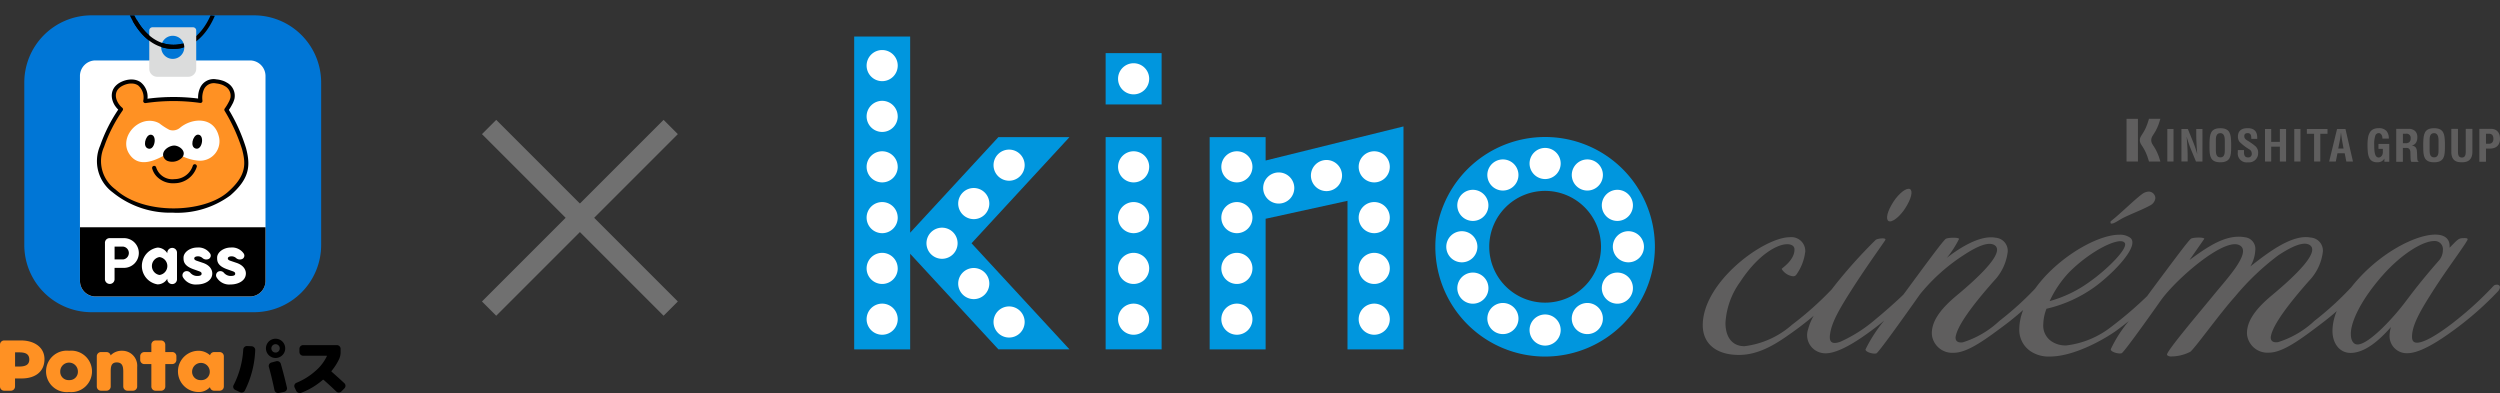 <svg xmlns="http://www.w3.org/2000/svg" xmlns:xlink="http://www.w3.org/1999/xlink" width="247.908" height="38.979" viewBox="0 0 247.908 38.979">
  <rect x="0" y="0" width="247.908" height="38.979" fill="#333333" stroke="none"/>
  <defs>
    <clipPath id="clip-path">
      <rect id="長方形_1893" data-name="長方形 1893" width="34.259" height="38.979" fill="none"/>
    </clipPath>
    <clipPath id="clip-path-2">
      <path id="パス_53048" data-name="パス 53048" d="M14.717,0c1.788,0,4.135-.249,6.01.445,5.331,1.96,8.707,7.932,8.707,14.272h0c0,5.1-.54,10.472-4.741,13.278-2.084,1.4-6.952,1.439-9.976,1.439h0c-1.813,0-7.33-.045-9.212-.752C.2,26.7,0,21.033,0,14.718H0A14.717,14.717,0,0,1,14.717,0Z" fill="none"/>
    </clipPath>
    <clipPath id="clip-path-3">
      <path id="パス_31004" data-name="パス 31004" d="M76.18,9.323l.346.865,2.3,2.554,2.728.328a.864.864,0,0,0,.015-1.236l-1.9-.184L78.1,10.3l-.577-.975Z" transform="translate(-76.18 -9.323)" fill="none"/>
    </clipPath>
    <clipPath id="clip-path-4">
      <rect id="長方形_5148" data-name="長方形 5148" width="163.204" height="31.733" fill="none"/>
    </clipPath>
  </defs>
  <g id="グループ_8919" data-name="グループ 8919" transform="translate(-90.092 -5135.726)">
    <g id="グループ_8822" data-name="グループ 8822" transform="translate(-11256.758 6127.098)">
      <g id="logo-auforum3">
        <g id="グループ_4900" data-name="グループ 4900" transform="translate(11274.348 -1115.779)">
          <g id="グループ_4671" data-name="グループ 4671" transform="translate(-0.531)">
            <g id="グループ_4667" data-name="グループ 4667" transform="translate(-52.73 -3245.6)">
              <line id="線_4" data-name="線 4" x2="18.01" y2="18.01" transform="translate(174.262 3382.6)" fill="none" stroke="#707070" stroke-width="2"/>
              <line id="線_5" data-name="線 5" x1="18.01" y2="18.01" transform="translate(174.262 3382.6)" fill="none" stroke="#707070" stroke-width="2"/>
            </g>
          </g>
        </g>
      </g>
      <g id="グループ_8917" data-name="グループ 8917" transform="translate(11346.85 -991.372)">
        <g id="グループ_4938" data-name="グループ 4938">
          <g id="グループ_4937" data-name="グループ 4937" clip-path="url(#clip-path)">
            <path id="パス_30980" data-name="パス 30980" d="M88.214,207.611h-.7v-.736a.417.417,0,0,0-.417-.416H86.55a.417.417,0,0,0-.416.416v.736h-.7a.41.41,0,0,0-.406.415v.36a.412.412,0,0,0,.406.416h.7v2.225a.417.417,0,0,0,.416.417H87.1a.417.417,0,0,0,.417-.417V208.8h.7a.411.411,0,0,0,.4-.416v-.36a.409.409,0,0,0-.4-.415" transform="translate(-71.125 -172.698)" fill="#ff9123"/>
            <path id="パス_30981" data-name="パス 30981" d="M61.219,212.714a1.5,1.5,0,0,0-1.144.454v.01a.421.421,0,0,0-.411-.336h-.546a.416.416,0,0,0-.417.415v3a.417.417,0,0,0,.417.417h.546a.417.417,0,0,0,.417-.417v-1.425c0-.469.008-.963.6-.963.61,0,.645.5.645.963v1.425a.417.417,0,0,0,.416.417h.548a.416.416,0,0,0,.416-.417v-1.952a1.478,1.478,0,0,0-1.49-1.592" transform="translate(-49.102 -177.93)" fill="#ff9123"/>
            <path id="パス_30982" data-name="パス 30982" d="M111.908,212.844h-.547a.415.415,0,0,0-.4.315,1.717,1.717,0,0,0-1.19-.444,2.045,2.045,0,0,0,.016,4.089,1.482,1.482,0,0,0,1.167-.485.415.415,0,0,0,.41.357h.547a.417.417,0,0,0,.417-.417v-3a.416.416,0,0,0-.417-.415m-1.854,2.779a.821.821,0,0,1-.876-.859.876.876,0,0,1,1.751,0,.821.821,0,0,1-.876.859" transform="translate(-90.131 -177.931)" fill="#ff9123"/>
            <path id="パス_30983" data-name="パス 30983" d="M30.2,212.715a2.057,2.057,0,1,0,0,4.089,2.056,2.056,0,1,0,0-4.089m0,2.908a.821.821,0,0,1-.876-.859.875.875,0,0,1,1.75,0,.82.82,0,0,1-.874.859" transform="translate(-23.35 -177.931)" fill="#ff9123"/>
            <path id="パス_30984" data-name="パス 30984" d="M2.094,206.46H.416a.416.416,0,0,0-.416.416v4.151a.417.417,0,0,0,.416.417h.657a.417.417,0,0,0,.417-.417v-.8h.658c1.342,0,2.262-.668,2.262-1.915,0-1.2-1.045-1.852-2.316-1.852m-.2,2.585h-.4V207.64h.4c.6,0,1.011.139,1.011.718,0,.557-.453.687-1.011.687" transform="translate(0 -172.699)" fill="#ff9123"/>
            <path id="パス_30985" data-name="パス 30985" d="M143.215,206.147a.383.383,0,0,1,.255.121.338.338,0,0,1,.1.255,9.711,9.711,0,0,1-1.027,4.018.328.328,0,0,1-.21.179.376.376,0,0,1-.287-.025l-.466-.223a.341.341,0,0,1-.175-.2.319.319,0,0,1,.022-.268,8.876,8.876,0,0,0,.957-3.539.358.358,0,0,1,.124-.245.353.353,0,0,1,.258-.093Zm3.048.886a.955.955,0,1,1,.281-.676.922.922,0,0,1-.281.676m-.159.848q.3,1.02.612,2.366a.335.335,0,0,1-.048.265.346.346,0,0,1-.226.156l-.529.115a.349.349,0,0,1-.274-.051.354.354,0,0,1-.159-.23q-.293-1.384-.555-2.3a.352.352,0,0,1,.035-.274.342.342,0,0,1,.214-.166l.478-.128a.376.376,0,0,1,.453.249m-.223-1.818a.416.416,0,1,0,.121.293.4.4,0,0,0-.121-.293" transform="translate(-118.262 -171.813)"/>
            <path id="パス_30986" data-name="パス 30986" d="M182.177,211.935q.587.517,1.256,1.135a.354.354,0,0,1,.115.252.342.342,0,0,1-.1.258l-.3.306a.362.362,0,0,1-.255.112.349.349,0,0,1-.255-.1q-.644-.619-1.256-1.154a.066.066,0,0,0-.089.006,7.206,7.206,0,0,1-2.13,1.275.364.364,0,0,1-.287,0,.408.408,0,0,1-.217-.2l-.159-.338a.328.328,0,0,1,0-.265.34.34,0,0,1,.188-.188,6.509,6.509,0,0,0,1.859-1.154A4.438,4.438,0,0,0,181.7,210.4q.025-.051-.032-.051h-2.321a.37.37,0,0,1-.364-.363v-.325a.37.37,0,0,1,.364-.364H182.7a.37.37,0,0,1,.364.364v.325a1.616,1.616,0,0,1-.147.7,5.624,5.624,0,0,1-.746,1.167q-.038.051.006.083" transform="translate(-149.29 -175.075)"/>
            <path id="パス_30987" data-name="パス 30987" d="M37.519,38.757h-16.1a6.669,6.669,0,0,1-6.669-6.669v-16.1a6.669,6.669,0,0,1,6.669-6.669h16.1a6.669,6.669,0,0,1,6.669,6.669v16.1a6.669,6.669,0,0,1-6.669,6.669" transform="translate(-12.341 -7.798)" fill="#0076d6"/>
          </g>
        </g>
        <g id="グループ_4940" data-name="グループ 4940" transform="translate(2.412 1.525)">
          <g id="マスクグループ_5903" data-name="マスクグループ 5903" clip-path="url(#clip-path-2)">
            <path id="パス_30988" data-name="パス 30988" d="M80.885,4.852c-3.5,0-4.747-4.359-4.759-4.4A.2.2,0,0,1,76.52.34c.011.041,1.172,4.1,4.365,4.1S85.012.2,85.021.162a.2.2,0,0,1,.4.085c-.01.046-1.022,4.6-4.536,4.6" transform="translate(-66.084 -1.525)"/>
            <path id="パス_30989" data-name="パス 30989" d="M65.357,60.061H50.046A1.542,1.542,0,0,1,48.5,58.518V38.191a1.542,1.542,0,0,1,1.543-1.543H65.357A1.542,1.542,0,0,1,66.9,38.191V58.518a1.542,1.542,0,0,1-1.543,1.543" transform="translate(-42.984 -32.18)" fill="#fff"/>
            <path id="パス_30990" data-name="パス 30990" d="M72.991,60.419c1.942-1.686,1.914-2.913,1.5-4.483a17.375,17.375,0,0,0-1.75-3.853,5.252,5.252,0,0,0,.415-.684,1.188,1.188,0,0,0,.113-.251,2.016,2.016,0,0,0,.067-.2,1.275,1.275,0,0,0-.679-1.4,1.637,1.637,0,0,0-.3-.145l0,0c-.037-.014-.076-.026-.116-.037a2.423,2.423,0,0,0-.5-.1,1.272,1.272,0,0,0-1.407.691,2.312,2.312,0,0,0-.174,1.245,19.327,19.327,0,0,0-5.462.016,1.744,1.744,0,0,0-.6-1.718,1.241,1.241,0,0,0-.167-.095,1.293,1.293,0,0,0-.181-.069q-.047-.014-.1-.025a1.526,1.526,0,0,0-.3-.035c-.035,0-.07,0-.1,0a2.194,2.194,0,0,0-.773.187,2.093,2.093,0,0,0-.233.118,1.622,1.622,0,0,0-.279.206q-.039.037-.075.075a1.17,1.17,0,0,0-.277.5,1.21,1.21,0,0,0-.032.18,1.342,1.342,0,0,0,.015.367,1.708,1.708,0,0,0,.171.493q.02.038.042.076c.016.027.033.054.05.081s.043.064.065.1q.054.075.115.144c.033.037.067.074.1.109l0,0c.045.044.092.086.14.125a14.886,14.886,0,0,0-1.864,3.65,3.677,3.677,0,0,0,1.185,4.442c2.873,2.629,8.887,2.458,11.385.289" transform="translate(-52.704 -42.726)" fill="#ff9123"/>
            <path id="パス_30991" data-name="パス 30991" d="M66.426,61.241A9.033,9.033,0,0,1,60.4,59.236a3.857,3.857,0,0,1-1.241-4.658,15.231,15.231,0,0,1,1.786-3.553l-.011-.011c-.044-.043-.081-.083-.117-.124s-.087-.1-.127-.158q-.038-.051-.072-.1t-.055-.09c-.016-.028-.031-.056-.046-.084a1.908,1.908,0,0,1-.191-.553,1.555,1.555,0,0,1-.017-.422,1.406,1.406,0,0,1,.038-.211,1.372,1.372,0,0,1,.325-.588q.041-.044.087-.087a1.815,1.815,0,0,1,.314-.232,2.3,2.3,0,0,1,.256-.129,2.391,2.391,0,0,1,.845-.2q.059,0,.117,0a1.748,1.748,0,0,1,.342.04c.037.008.073.018.109.028a1.519,1.519,0,0,1,.209.079,1.423,1.423,0,0,1,.195.111,1.838,1.838,0,0,1,.7,1.65,19.692,19.692,0,0,1,5.019-.018,2.329,2.329,0,0,1,.216-1.1,1.467,1.467,0,0,1,1.608-.8,2.615,2.615,0,0,1,.537.106c.041.012.084.025.125.04a1.869,1.869,0,0,1,.346.165,1.48,1.48,0,0,1,.769,1.628,2.191,2.191,0,0,1-.074.221,1.346,1.346,0,0,1-.127.281,5.254,5.254,0,0,1-.347.589,16.942,16.942,0,0,1,1.7,3.792c.463,1.758.35,3.026-1.565,4.689a8.9,8.9,0,0,1-5.627,1.713M62.251,48.435h-.064a1.982,1.982,0,0,0-.7.17,1.9,1.9,0,0,0-.21.106,1.415,1.415,0,0,0-.244.179c-.023.021-.044.042-.064.064a.969.969,0,0,0-.23.414,1.015,1.015,0,0,0-.027.149,1.146,1.146,0,0,0,.013.311,1.5,1.5,0,0,0,.151.434c.012.023.025.046.038.068s.029.049.044.073.038.057.059.085q.049.067.1.13c.03.034.06.067.092.1s.086.081.13.116a.2.2,0,0,1,.038.278,14.689,14.689,0,0,0-1.836,3.6,3.466,3.466,0,0,0,1.129,4.227c2.817,2.577,8.745,2.342,11.113.285,1.933-1.678,1.805-2.88,1.438-4.277a17.284,17.284,0,0,0-1.726-3.8.2.2,0,0,1,.009-.228,5.127,5.127,0,0,0,.4-.654,1.051,1.051,0,0,0,.1-.22,2.019,2.019,0,0,0,.065-.194,1.081,1.081,0,0,0-.586-1.172,1.454,1.454,0,0,0-.269-.129c-.037-.014-.072-.024-.107-.034a2.21,2.21,0,0,0-.457-.09,1.079,1.079,0,0,0-1.2.576,2.123,2.123,0,0,0-.156,1.125.2.2,0,0,1-.234.234,19.072,19.072,0,0,0-5.4.015.206.206,0,0,1-.185-.064.2.2,0,0,1-.052-.157,1.574,1.574,0,0,0-.507-1.53,1.014,1.014,0,0,0-.139-.079,1.108,1.108,0,0,0-.152-.058c-.027-.008-.054-.015-.081-.021a1.33,1.33,0,0,0-.261-.03h-.028m9.668,10.939h0Z" transform="translate(-51.631 -41.68)"/>
            <path id="パス_30992" data-name="パス 30992" d="M78.645,73.168a1.946,1.946,0,0,1,1.182.238,6.423,6.423,0,0,0,.993.643,1.085,1.085,0,0,0,1.048-.2c1.17-.981,3.305-1.148,3.834.768A1.924,1.924,0,0,1,83.649,77.1a4.422,4.422,0,0,1-1.443-.389c-.447-.182-.739-.793-1.534-.332-1.137.66-2.87,1.571-3.844.039-.856-1.348.325-3.092,1.817-3.254" transform="translate(-66.436 -62.7)" fill="#fff" fill-rule="evenodd"/>
            <path id="パス_30993" data-name="パス 30993" d="M88.45,81.672c.711-.047.481,1.5-.146,1.39-.678-.114-.335-1.334.146-1.39" transform="translate(-75.959 -69.84)" fill-rule="evenodd"/>
            <path id="パス_30994" data-name="パス 30994" d="M117.18,81.642c.711-.047.481,1.5-.146,1.39-.678-.114-.335-1.334.146-1.39" transform="translate(-99.991 -69.815)" fill-rule="evenodd"/>
            <path id="パス_30995" data-name="パス 30995" d="M94.422,101.472a2.238,2.238,0,0,1-1.773-.721,1.876,1.876,0,0,1-.407-.755.2.2,0,0,1,.4-.088,1.677,1.677,0,0,0,1.812,1.155,1.912,1.912,0,0,0,1.819-1.328.2.2,0,0,1,.394.109,2.333,2.333,0,0,1-2.208,1.627h-.035" transform="translate(-79.566 -84.825)"/>
            <path id="パス_30996" data-name="パス 30996" d="M99.257,89.789a1.362,1.362,0,0,0,1.5-.3c.463-.535-.093-1.091-.646-1.189s-1.5.517-1.158,1.176a.718.718,0,0,0,.308.31" transform="translate(-85.121 -75.38)"/>
            <path id="パス_30997" data-name="パス 30997" d="M65.356,144.7H50.045a1.543,1.543,0,0,1-1.543-1.543v-5.323H66.9v5.323a1.543,1.543,0,0,1-1.543,1.543" transform="translate(-42.983 -116.824)"/>
            <path id="パス_30998" data-name="パス 30998" d="M94.857,16.547H90.836a.317.317,0,0,0-.317.317v3.8a.792.792,0,0,0,.792.792h3.072a.792.792,0,0,0,.792-.792v-3.8a.317.317,0,0,0-.317-.317M92.847,19.68a1.145,1.145,0,1,1,1.145-1.145,1.145,1.145,0,0,1-1.145,1.145" transform="translate(-78.129 -15.366)" fill="#dbdcdc"/>
            <path id="パス_30999" data-name="パス 30999" d="M63.648,144.894a.459.459,0,0,1,.458-.49h1.387a1.475,1.475,0,1,1,0,2.949H64.6V148.5a.466.466,0,0,1-.477.445.479.479,0,0,1-.477-.445Zm.955.353v1.269h.844a.64.64,0,0,0,.026-1.269Z" transform="translate(-55.652 -122.315)" fill="#fff"/>
            <path id="パス_31000" data-name="パス 31000" d="M88.563,150.638a.487.487,0,0,1,.481-.466.473.473,0,0,1,.481.466v2.656a.473.473,0,0,1-.481.467.487.487,0,0,1-.481-.467v-.068a1.115,1.115,0,0,1-.962.564,1.847,1.847,0,0,1,0-3.649,1.157,1.157,0,0,1,.962.564Zm-.776,2.219a.895.895,0,0,0,0-1.775.9.9,0,0,0,0,1.775" transform="translate(-74.385 -127.115)" fill="#fff"/>
            <path id="パス_31001" data-name="パス 31001" d="M110.9,152.482a.473.473,0,0,1,.564.128.887.887,0,0,0,.662.308c.233,0,.451-.038.451-.218,0-.15-.09-.2-.346-.286l-.4-.143c-1.053-.354-1.046-.85-1.046-1.174,0-.519.624-1,1.362-1a1.4,1.4,0,0,1,1.264.579.375.375,0,0,1-.09.534.561.561,0,0,1-.669-.083.686.686,0,0,0-.421-.158c-.226,0-.384.075-.384.211,0,.113.09.181.3.248l.534.181c.85.278.955.827.955,1.053,0,.745-.782,1.1-1.52,1.1a1.446,1.446,0,0,1-1.407-.752.421.421,0,0,1,.188-.527" transform="translate(-94.998 -127.077)" fill="#fff"/>
            <path id="パス_31002" data-name="パス 31002" d="M131.277,152.482a.473.473,0,0,1,.564.128.887.887,0,0,0,.662.308c.233,0,.451-.038.451-.218,0-.15-.09-.2-.346-.286l-.4-.143c-1.053-.354-1.046-.85-1.046-1.174,0-.519.624-1,1.362-1a1.4,1.4,0,0,1,1.264.579.375.375,0,0,1-.09.534.561.561,0,0,1-.669-.083.686.686,0,0,0-.421-.158c-.226,0-.384.075-.384.211,0,.113.09.181.3.248l.534.181c.85.278.955.827.955,1.053,0,.745-.782,1.1-1.52,1.1a1.446,1.446,0,0,1-1.407-.752.421.421,0,0,1,.188-.527" transform="translate(-112.043 -127.077)" fill="#fff"/>
          </g>
        </g>
        <g id="グループ_4942" data-name="グループ 4942" transform="translate(12.457 1.525)">
          <g id="グループ_4941" data-name="グループ 4941" clip-path="url(#clip-path-3)">
            <path id="パス_31003" data-name="パス 31003" d="M80.885,4.852c-3.5,0-4.747-4.359-4.759-4.4A.2.2,0,0,1,76.52.34c.011.041,1.172,4.1,4.365,4.1S85.012.2,85.021.162a.2.2,0,0,1,.4.085c-.01.046-1.022,4.6-4.536,4.6" transform="translate(-76.129 -1.525)"/>
          </g>
        </g>
      </g>
    </g>
    <g id="グループ_8918" data-name="グループ 8918" transform="translate(174.796 5139.349)">
      <rect id="長方形_5143" data-name="長方形 5143" width="5.551" height="21.048" transform="translate(24.934 9.973)" fill="#0096de"/>
      <rect id="長方形_5144" data-name="長方形 5144" width="5.551" height="5.089" transform="translate(24.934 1.646)" fill="#0096de"/>
      <path id="パス_53487" data-name="パス 53487" d="M0,0V31.022H5.551V21.542l8.75,9.479H21.35L11.636,20.5,21.35,9.973H14.3l-8.75,9.479V0Z" transform="translate(0 0)" fill="#0096de"/>
      <path id="パス_53488" data-name="パス 53488" d="M115.956,31.3V28.979h-5.551V50.028h5.551V37.076l8.119-1.78V50.028h5.551V27.92Z" transform="translate(-75.156 -19.006)" fill="#0096de"/>
      <g id="グループ_8740" data-name="グループ 8740" transform="translate(0 0)">
        <g id="グループ_8739" data-name="グループ 8739" clip-path="url(#clip-path-4)">
          <path id="パス_53489" data-name="パス 53489" d="M191.39,52.972a10.886,10.886,0,1,1,10.886-10.886A10.9,10.9,0,0,1,191.39,52.972m0-16.428a5.541,5.541,0,1,0,5.542,5.542,5.547,5.547,0,0,0-5.542-5.542" transform="translate(-122.875 -21.238)" fill="#0096de"/>
          <path id="パス_53490" data-name="パス 53490" d="M212.854,36.141a1.543,1.543,0,1,1-1.543-1.543,1.543,1.543,0,0,1,1.543,1.543" transform="translate(-142.796 -23.552)" fill="#fff"/>
          <path id="パス_53491" data-name="パス 53491" d="M212.854,87.869a1.543,1.543,0,1,1-1.543-1.543,1.543,1.543,0,0,1,1.543,1.543" transform="translate(-142.796 -58.765)" fill="#fff"/>
          <path id="パス_53492" data-name="パス 53492" d="M237.174,63.549a1.543,1.543,0,1,1,1.543-1.543,1.543,1.543,0,0,1-1.543,1.543" transform="translate(-160.401 -41.159)" fill="#fff"/>
          <path id="パス_53493" data-name="パス 53493" d="M185.446,63.549a1.543,1.543,0,1,1,1.543-1.543,1.543,1.543,0,0,1-1.543,1.543" transform="translate(-125.189 -41.159)" fill="#fff"/>
          <path id="パス_53494" data-name="パス 53494" d="M196.867,40.494a1.543,1.543,0,1,0,.548-2.113,1.543,1.543,0,0,0-.548,2.113" transform="translate(-133.869 -25.982)" fill="#fff"/>
          <path id="パス_53495" data-name="パス 53495" d="M223.093,85.082a1.543,1.543,0,1,0,.548-2.113,1.543,1.543,0,0,0-.548,2.113" transform="translate(-151.722 -56.335)" fill="#fff"/>
          <path id="パス_53496" data-name="パス 53496" d="M188.1,50.485a1.543,1.543,0,1,0-.572-2.106,1.543,1.543,0,0,0,.572,2.106" transform="translate(-127.518 -32.404)" fill="#fff"/>
          <path id="パス_53497" data-name="パス 53497" d="M232.984,76.2a1.543,1.543,0,1,0-.572-2.106,1.543,1.543,0,0,0,.572,2.106" transform="translate(-158.071 -49.912)" fill="#fff"/>
          <path id="パス_53498" data-name="パス 53498" d="M225.754,40.494a1.543,1.543,0,1,1-.548-2.113,1.543,1.543,0,0,1,.548,2.113" transform="translate(-151.722 -25.982)" fill="#fff"/>
          <path id="パス_53499" data-name="パス 53499" d="M199.528,85.082a1.543,1.543,0,1,1-.548-2.113,1.543,1.543,0,0,1,.548,2.113" transform="translate(-133.869 -56.335)" fill="#fff"/>
          <path id="パス_53500" data-name="パス 53500" d="M234.518,50.485a1.543,1.543,0,1,1,.572-2.106,1.543,1.543,0,0,1-.572,2.106" transform="translate(-158.071 -32.404)" fill="#fff"/>
          <path id="パス_53501" data-name="パス 53501" d="M189.636,76.2a1.543,1.543,0,1,1,.572-2.106,1.543,1.543,0,0,1-.572,2.106" transform="translate(-127.518 -49.912)" fill="#fff"/>
          <path id="パス_53502" data-name="パス 53502" d="M144.946,39.885a1.543,1.543,0,1,1-1.543-1.543,1.543,1.543,0,0,1,1.543,1.543" transform="translate(-96.569 -26.1)" fill="#fff"/>
          <path id="パス_53503" data-name="パス 53503" d="M130.113,43.754a1.543,1.543,0,1,1-1.543-1.543,1.543,1.543,0,0,1,1.543,1.543" transform="translate(-86.471 -28.734)" fill="#fff"/>
          <path id="パス_53504" data-name="パス 53504" d="M159.78,52.953a1.543,1.543,0,1,1-1.543-1.543,1.543,1.543,0,0,1,1.543,1.543" transform="translate(-106.667 -34.996)" fill="#fff"/>
          <path id="パス_53505" data-name="パス 53505" d="M159.78,68.727a1.543,1.543,0,1,1-1.543-1.543,1.543,1.543,0,0,1,1.543,1.543" transform="translate(-106.667 -45.734)" fill="#fff"/>
          <path id="パス_53506" data-name="パス 53506" d="M159.78,84.5a1.543,1.543,0,1,1-1.543-1.543A1.543,1.543,0,0,1,159.78,84.5" transform="translate(-106.667 -56.472)" fill="#fff"/>
          <path id="パス_53507" data-name="パス 53507" d="M159.78,37.179a1.543,1.543,0,1,1-1.543-1.543,1.543,1.543,0,0,1,1.543,1.543" transform="translate(-106.667 -24.258)" fill="#fff"/>
          <path id="パス_53508" data-name="パス 53508" d="M117.117,52.953a1.543,1.543,0,1,1-1.543-1.543,1.543,1.543,0,0,1,1.543,1.543" transform="translate(-77.624 -34.996)" fill="#fff"/>
          <path id="パス_53509" data-name="パス 53509" d="M117.117,68.727a1.543,1.543,0,1,1-1.543-1.543,1.543,1.543,0,0,1,1.543,1.543" transform="translate(-77.624 -45.734)" fill="#fff"/>
          <path id="パス_53510" data-name="パス 53510" d="M117.117,84.5a1.543,1.543,0,1,1-1.543-1.543,1.543,1.543,0,0,1,1.543,1.543" transform="translate(-77.624 -56.472)" fill="#fff"/>
          <path id="パス_53511" data-name="パス 53511" d="M117.117,37.179a1.543,1.543,0,1,1-1.543-1.543,1.543,1.543,0,0,1,1.543,1.543" transform="translate(-77.624 -24.258)" fill="#fff"/>
          <path id="パス_53512" data-name="パス 53512" d="M85.042,52.953A1.543,1.543,0,1,1,83.5,51.41a1.543,1.543,0,0,1,1.543,1.543" transform="translate(-55.79 -34.996)" fill="#fff"/>
          <path id="パス_53513" data-name="パス 53513" d="M85.042,68.727A1.543,1.543,0,1,1,83.5,67.184a1.543,1.543,0,0,1,1.543,1.543" transform="translate(-55.79 -45.734)" fill="#fff"/>
          <path id="パス_53514" data-name="パス 53514" d="M85.042,84.5A1.543,1.543,0,1,1,83.5,82.958,1.543,1.543,0,0,1,85.042,84.5" transform="translate(-55.79 -56.472)" fill="#fff"/>
          <path id="パス_53515" data-name="パス 53515" d="M85.042,37.179A1.543,1.543,0,1,1,83.5,35.636a1.543,1.543,0,0,1,1.543,1.543" transform="translate(-55.79 -24.258)" fill="#fff"/>
          <path id="パス_53516" data-name="パス 53516" d="M6.946,52.953A1.543,1.543,0,1,1,5.4,51.41a1.543,1.543,0,0,1,1.543,1.543" transform="translate(-2.628 -34.996)" fill="#fff"/>
          <path id="パス_53517" data-name="パス 53517" d="M6.946,68.727A1.543,1.543,0,1,1,5.4,67.184a1.543,1.543,0,0,1,1.543,1.543" transform="translate(-2.628 -45.734)" fill="#fff"/>
          <path id="パス_53518" data-name="パス 53518" d="M46.367,36.66a1.543,1.543,0,1,1-1.543-1.543,1.543,1.543,0,0,1,1.543,1.543" transform="translate(-29.463 -23.905)" fill="#fff"/>
          <path id="パス_53519" data-name="パス 53519" d="M85.042,9.836A1.543,1.543,0,1,1,83.5,8.293a1.543,1.543,0,0,1,1.543,1.543" transform="translate(-55.79 -5.645)" fill="#fff"/>
          <path id="パス_53520" data-name="パス 53520" d="M35.4,48.591a1.543,1.543,0,1,1-1.544-1.543A1.544,1.544,0,0,1,35.4,48.591" transform="translate(-22 -32.027)" fill="#fff"/>
          <path id="パス_53521" data-name="パス 53521" d="M46.367,85.367a1.543,1.543,0,1,0-1.543,1.543,1.543,1.543,0,0,0,1.543-1.543" transform="translate(-29.463 -57.061)" fill="#fff"/>
          <path id="パス_53522" data-name="パス 53522" d="M35.4,73.436a1.543,1.543,0,1,0-1.544,1.543A1.544,1.544,0,0,0,35.4,73.436" transform="translate(-22 -48.94)" fill="#fff"/>
          <path id="パス_53523" data-name="パス 53523" d="M25.536,60.91a1.543,1.543,0,1,1-1.543-1.543,1.543,1.543,0,0,1,1.543,1.543" transform="translate(-15.282 -40.413)" fill="#fff"/>
          <path id="パス_53524" data-name="パス 53524" d="M6.946,84.5A1.543,1.543,0,1,1,5.4,82.958,1.543,1.543,0,0,1,6.946,84.5" transform="translate(-2.628 -56.472)" fill="#fff"/>
          <path id="パス_53525" data-name="パス 53525" d="M6.946,37.179A1.543,1.543,0,1,1,5.4,35.636a1.543,1.543,0,0,1,1.543,1.543" transform="translate(-2.628 -24.258)" fill="#fff"/>
          <path id="パス_53526" data-name="パス 53526" d="M6.946,5.737A1.543,1.543,0,1,1,5.4,4.194,1.543,1.543,0,0,1,6.946,5.737" transform="translate(-2.628 -2.855)" fill="#fff"/>
          <path id="パス_53527" data-name="パス 53527" d="M6.946,21.511A1.543,1.543,0,1,1,5.4,19.968a1.543,1.543,0,0,1,1.543,1.543" transform="translate(-2.628 -13.593)" fill="#fff"/>
          <path id="パス_53528" data-name="パス 53528" d="M321.1,50.517c.433,0,1.214-.723,1.7-1.618.52-.9.578-1.618.144-1.618s-1.213.722-1.7,1.618c-.519.9-.578,1.617-.144,1.617" transform="translate(-218.387 -32.186)" fill="#5f5e5e"/>
          <path id="パス_53529" data-name="パス 53529" d="M390.322,51.339l.144-.028c.318-.117.664-.376,1.011-.55.867-.434,1.849-.78,2.686-1.243a.936.936,0,0,0,.49-.693.666.666,0,0,0-.635-.664,1.23,1.23,0,0,0-.578.173c-.751.521-2.224,1.994-3.148,2.717-.028.028-.087.057-.087.115,0,.087,0,.174.116.174" transform="translate(-265.625 -32.785)" fill="#5f5e5e"/>
          <path id="パス_53530" data-name="パス 53530" d="M342.294,66.488a.438.438,0,0,0-.318.114,33.083,33.083,0,0,1-3.523,3.267c-1.069.867-3.091,2.369-4.073,2.37-.289,0-.491-.143-.491-.578,0-1.155.779-2.543,2.251-4.824,1.358-2.109,3.263-4.623,3.263-4.855,0-.086-.115-.115-.289-.115-.635,0-.607.059-1.5.954,0-.057,0-.116,0-.2,0-.549-.347-1.1-1.416-1.1-2.023,0-5.748,1.938-8.318,5.2l-.007.009a30.842,30.842,0,0,1-3.659,3.344,9.345,9.345,0,0,1-3.61,2.11c-.578.087-.751-.2-.722-.52.173-1.184,1.819-3.322,3.783-5.547a5.025,5.025,0,0,0,1.385-2.918,1.3,1.3,0,0,0-1.214-1.386c-1.907-.375-4.449,1.677-5.979,2.862a3.494,3.494,0,0,0,.491-1.618,1.156,1.156,0,0,0-1.011-1.271c-1.879-.346-3.7.926-5.517,2.255.952-1.358,1.472-2.108,1.472-2.108-.029-.175-1.155-.145-1.329,0-.289.23-1.617,2.022-3.9,5.084l-.44.6a37.642,37.642,0,0,1-3.515,3.014,8.935,8.935,0,0,1-4.505,1.88,2.481,2.481,0,0,1-1.5-.432,1.87,1.87,0,0,1-.781-1.647,4.548,4.548,0,0,1,.318-1.56,13.283,13.283,0,0,0,4.708-2.11c1.79-1.272,4.649-4.162,3.58-4.942a1.742,1.742,0,0,0-1.069-.288c-1.82,0-4.853,1.561-7.134,3.9a13.094,13.094,0,0,0-1.221,1.457,31.24,31.24,0,0,1-3.544,3.2,9.354,9.354,0,0,1-3.61,2.111c-.578.087-.751-.2-.722-.52.173-1.184,1.819-3.323,3.783-5.547a5.027,5.027,0,0,0,1.386-2.919,1.3,1.3,0,0,0-1.214-1.386c-1.7-.318-4.015,1.359-4.824,2a10.16,10.16,0,0,0,1.212-1.878c-.028-.174-1.155-.145-1.328,0-.289.231-1.617,2.022-3.869,5.085l-.323.435c-.849.825-2.082,1.893-2.737,2.426a14.291,14.291,0,0,1-3.524,2.254c-.663.231-1.155.173-1.01-.751.144-1.126.865-2.426,2.222-4.536,1.328-2.081,2.83-4.161,3.234-4.768.231-.318-.723-.2-.925-.057a49.453,49.453,0,0,0-3.985,4.421c-.114.145-.242.31-.378.487a32.269,32.269,0,0,1-3.924,3.5,8.7,8.7,0,0,1-4.737,2.14c-1.184,0-1.878-.866-1.879-2.31a7.654,7.654,0,0,1,1.443-4.045c1.732-2.659,3.638-3.757,4.679-3.758.462,0,.723.2.723.52,0,1.1-1.27,1.849-1.271,1.936a1.523,1.523,0,0,0,1.127.723.374.374,0,0,0,.318-.146,4.963,4.963,0,0,0,.895-2.31,1.376,1.376,0,0,0-1.531-1.417c-2.571,0-8.637,4.423-8.635,8.728,0,1.819,1.329,2.946,3.583,2.945,2.109,0,3.871-1.215,5.4-2.313.682-.484,1.379-1.033,2.022-1.574a5.246,5.246,0,0,0-.55,1.314,1.8,1.8,0,0,0,1.5,2.4c1.56.2,4.217-1.82,5.285-2.631.218-.168.474-.373.749-.6a14.547,14.547,0,0,0-1.847,2.852c-.029.261.751.492,1.069.4.231-.029,4.332-5.865,4.332-5.865a18.571,18.571,0,0,1,4.273-3.845c1.271-.837,2.6-1.5,3.207-.954.751.693-1.213,2.745-3.9,4.97-1.271,1.07-2.513,2.4-2.4,3.872a2.034,2.034,0,0,0,2.167,1.761c1.387,0,3.207-1.359,5.286-2.921.567-.435,1.11-.89,1.6-1.323a5.193,5.193,0,0,0-.386,1.844,2.55,2.55,0,0,0,1.214,2.31,3.229,3.229,0,0,0,1.82.462c2.311,0,5.2-1.591,6.556-2.544.4-.293.836-.626,1.267-.971a12.873,12.873,0,0,0-1.787,2.79c-.029.261.752.492,1.07.4.231-.029,3.927-5.288,3.927-5.288,1.588-2.167,6.122-6.068,7.682-5.463,1.473.578-1.154,3.352-2.425,4.913-1.415,1.733-4.735,5.633-4.678,5.981.029.087.145.145.318.174a4.225,4.225,0,0,0,1.993-.463c.549-.463,2.887-3.757,4.448-5.49a25.089,25.089,0,0,1,4.274-4.075c1.271-.837,2.6-1.5,3.206-.954.751.694-1.213,2.745-3.9,4.97-1.271,1.07-2.514,2.4-2.4,3.872a2.035,2.035,0,0,0,2.167,1.762c1.387,0,3.206-1.36,5.257-2.921.521-.392,1.018-.8,1.47-1.2A5.173,5.173,0,0,0,326,71.058c0,1.271.723,2.195,1.792,2.194,1.387,0,2.8-1.184,4.014-2.573a3.009,3.009,0,0,0-.144.839,1.7,1.7,0,0,0,1.82,1.761c1.56-.029,4.044-1.908,5.055-2.66a31.892,31.892,0,0,0,3.9-3.5.707.707,0,0,0,.173-.376c0-.173-.145-.259-.318-.259m-42.463-1.17c2.195-2.226,5.025-3.584,5.545-3.007.491.492-1.732,2.688-3.465,3.9a12.287,12.287,0,0,1-3.957,1.909,10.758,10.758,0,0,1,1.877-2.8M333.31,68.08c-1.213,1.646-3.7,4.334-4.822,4.335-.433,0-.665-.434-.665-1.011-.03-1.213,1.01-3.409,3.118-5.807,1.935-2.2,4.043-3.44,5.141-3.44a.81.81,0,0,1,.868.9,1.617,1.617,0,0,1-.347.981c-1.242,1.417-2.166,2.544-3.292,4.046" transform="translate(-179.409 -41.879)" fill="#5f5e5e"/>
          <rect id="長方形_5145" data-name="長方形 5145" width="0.614" height="3.226" transform="translate(130.215 9.167)" fill="#5f5e5e"/>
          <path id="パス_53531" data-name="パス 53531" d="M413.706,28.714h.615V31.94h-.641l-.477-1.149a10.815,10.815,0,0,1-.438-1.281h-.009c.022.266.048.593.065.92s.031.644.031.9v.607h-.614V28.714h.634l.479,1.174a10.762,10.762,0,0,1,.44,1.281h.009c-.021-.292-.045-.608-.061-.916s-.032-.619-.032-.907Z" transform="translate(-280.623 -19.546)" fill="#5f5e5e"/>
          <path id="パス_53532" data-name="パス 53532" d="M421.583,29.774c0-.25-.04-.813.443-.813.456,0,.444.571.444.829v.825c0,.31,0,.753-.444.753-.421,0-.443-.436-.443-.7Zm-.631.593c0,.859.066,1.487,1.074,1.487s1.074-.628,1.074-1.487v-.46c-.025-.822-.092-1.432-1.074-1.432s-1.048.61-1.074,1.432Z" transform="translate(-286.555 -19.384)" fill="#5f5e5e"/>
          <path id="パス_53533" data-name="パス 53533" d="M487.973,29.774c0-.25-.041-.813.442-.813.456,0,.444.571.444.829v.825c0,.31,0,.753-.444.753-.421,0-.442-.436-.442-.7Zm-.631.593c0,.859.066,1.487,1.074,1.487s1.074-.628,1.074-1.487v-.46c-.025-.822-.092-1.432-1.074-1.432s-1.048.61-1.074,1.432Z" transform="translate(-331.749 -19.384)" fill="#5f5e5e"/>
          <path id="パス_53534" data-name="パス 53534" d="M431.086,29.533c0-.288-.022-.571-.36-.571-.206,0-.337.08-.337.3,0,.245.158.34.351.461a5.833,5.833,0,0,1,.746.53.829.829,0,0,1,.277.675.9.9,0,0,1-1.015.928.877.877,0,0,1-1-.981v-.234h.613v.186c-.011.315.084.543.386.543a.338.338,0,0,0,.383-.379.483.483,0,0,0-.248-.425,4.835,4.835,0,0,1-.967-.744.878.878,0,0,1-.158-.5c0-.552.315-.851.964-.851.977,0,.951.74.956,1.058Z" transform="translate(-292.543 -19.384)" fill="#5f5e5e"/>
          <path id="パス_53535" data-name="パス 53535" d="M438.194,31.94V28.714h.614v1.277h.86V28.714h.613V31.94h-.613V30.465h-.86V31.94Z" transform="translate(-298.292 -19.547)" fill="#5f5e5e"/>
          <rect id="長方形_5146" data-name="長方形 5146" width="0.615" height="3.226" transform="translate(142.804 9.167)" fill="#5f5e5e"/>
          <path id="パス_53536" data-name="パス 53536" d="M451.194,28.714h2.046v.474h-.714V31.94h-.613V29.188h-.719Z" transform="translate(-307.142 -19.546)" fill="#5f5e5e"/>
          <path id="パス_53537" data-name="パス 53537" d="M459.2,29.734c.03-.151.044-.3.062-.448,0-.072.013-.147.021-.215h.01c.009.068.018.142.021.215.018.152.032.3.061.448l.167.916h-.526Zm-.424,2.206.163-.818h.718l.162.818h.658l-.745-3.226H458.9l-.785,3.226Z" transform="translate(-311.853 -19.546)" fill="#5f5e5e"/>
          <rect id="長方形_5147" data-name="長方形 5147" width="1.129" height="4.233" transform="translate(126.171 8.161)" fill="#5f5e5e"/>
          <path id="パス_53538" data-name="パス 53538" d="M400.436,27.676c0-.522.482-.578.91-2.116h-1.13c-.427,1.538-.91,1.594-.91,2.116s.483.58.91,2.117h1.13c-.428-1.537-.91-1.594-.91-2.117" transform="translate(-271.819 -17.399)" fill="#5f5e5e"/>
          <path id="パス_53539" data-name="パス 53539" d="M471.508,29.32a.621.621,0,0,0-.066-.176.433.433,0,0,0-.117-.132.279.279,0,0,0-.171-.052.358.358,0,0,0-.343.265,2.6,2.6,0,0,0-.105.878c0,.2.006.372.018.531a2.08,2.08,0,0,0,.066.4.587.587,0,0,0,.137.256.312.312,0,0,0,.231.089.317.317,0,0,0,.13-.032.429.429,0,0,0,.133-.1.522.522,0,0,0,.1-.162.6.6,0,0,0,.041-.231v-.334h-.434v-.485H472.2V31.8h-.485v-.3H471.7a.694.694,0,0,1-.286.272.92.92,0,0,1-.4.08,1.011,1.011,0,0,1-.492-.105.718.718,0,0,1-.3-.325,1.652,1.652,0,0,1-.144-.542,6.754,6.754,0,0,1-.036-.748,4.378,4.378,0,0,1,.052-.723,1.448,1.448,0,0,1,.181-.519.829.829,0,0,1,.338-.313,1.17,1.17,0,0,1,.526-.105.994.994,0,0,1,.777.268,1.118,1.118,0,0,1,.238.766h-.631a.9.9,0,0,0-.021-.187" transform="translate(-319.976 -19.383)" fill="#5f5e5e"/>
          <path id="パス_53540" data-name="パス 53540" d="M480.187,28.675a.916.916,0,0,1,.64.208.814.814,0,0,1,.228.633.984.984,0,0,1-.133.537.613.613,0,0,1-.412.268v.009a.6.6,0,0,1,.361.16.679.679,0,0,1,.142.4q.009.091.014.2t.009.24q.01.261.027.4a.256.256,0,0,0,.119.188v.027h-.714a.352.352,0,0,1-.064-.158,1.71,1.71,0,0,1-.018-.185l-.019-.627a.513.513,0,0,0-.1-.3.351.351,0,0,0-.292-.11h-.352V31.94h-.659V28.675ZM479.9,30.1a.538.538,0,0,0,.366-.112.48.48,0,0,0,.128-.377.4.4,0,0,0-.457-.453h-.311V30.1Z" transform="translate(-326.05 -19.52)" fill="#5f5e5e"/>
          <path id="パス_53541" data-name="パス 53541" d="M496.727,30.952a1.492,1.492,0,0,0,.016.226.509.509,0,0,0,.06.178.319.319,0,0,0,.119.119.441.441,0,0,0,.382,0,.327.327,0,0,0,.117-.119.516.516,0,0,0,.059-.178,1.454,1.454,0,0,0,.016-.226V28.675h.659v2.277a1.317,1.317,0,0,1-.087.514.821.821,0,0,1-.233.322.792.792,0,0,1-.334.16,1.788,1.788,0,0,1-.389.041,2.033,2.033,0,0,1-.389-.036.792.792,0,0,1-.334-.149.761.761,0,0,1-.233-.318,1.388,1.388,0,0,1-.087-.535V28.675h.658Z" transform="translate(-337.69 -19.52)" fill="#5f5e5e"/>
          <path id="パス_53542" data-name="パス 53542" d="M505.915,28.675a.95.95,0,0,1,.423.085.772.772,0,0,1,.277.222.876.876,0,0,1,.151.313,1.431,1.431,0,0,1,.045.359,1.168,1.168,0,0,1-.075.439.8.8,0,0,1-.21.306.883.883,0,0,1-.327.178,1.44,1.44,0,0,1-.426.059h-.352v1.3h-.659V28.675Zm-.2,1.477a.436.436,0,0,0,.318-.119.5.5,0,0,0,.121-.371.577.577,0,0,0-.105-.375.43.43,0,0,0-.352-.128h-.275v.992Z" transform="translate(-343.607 -19.52)" fill="#5f5e5e"/>
        </g>
      </g>
    </g>
  </g>
</svg>
